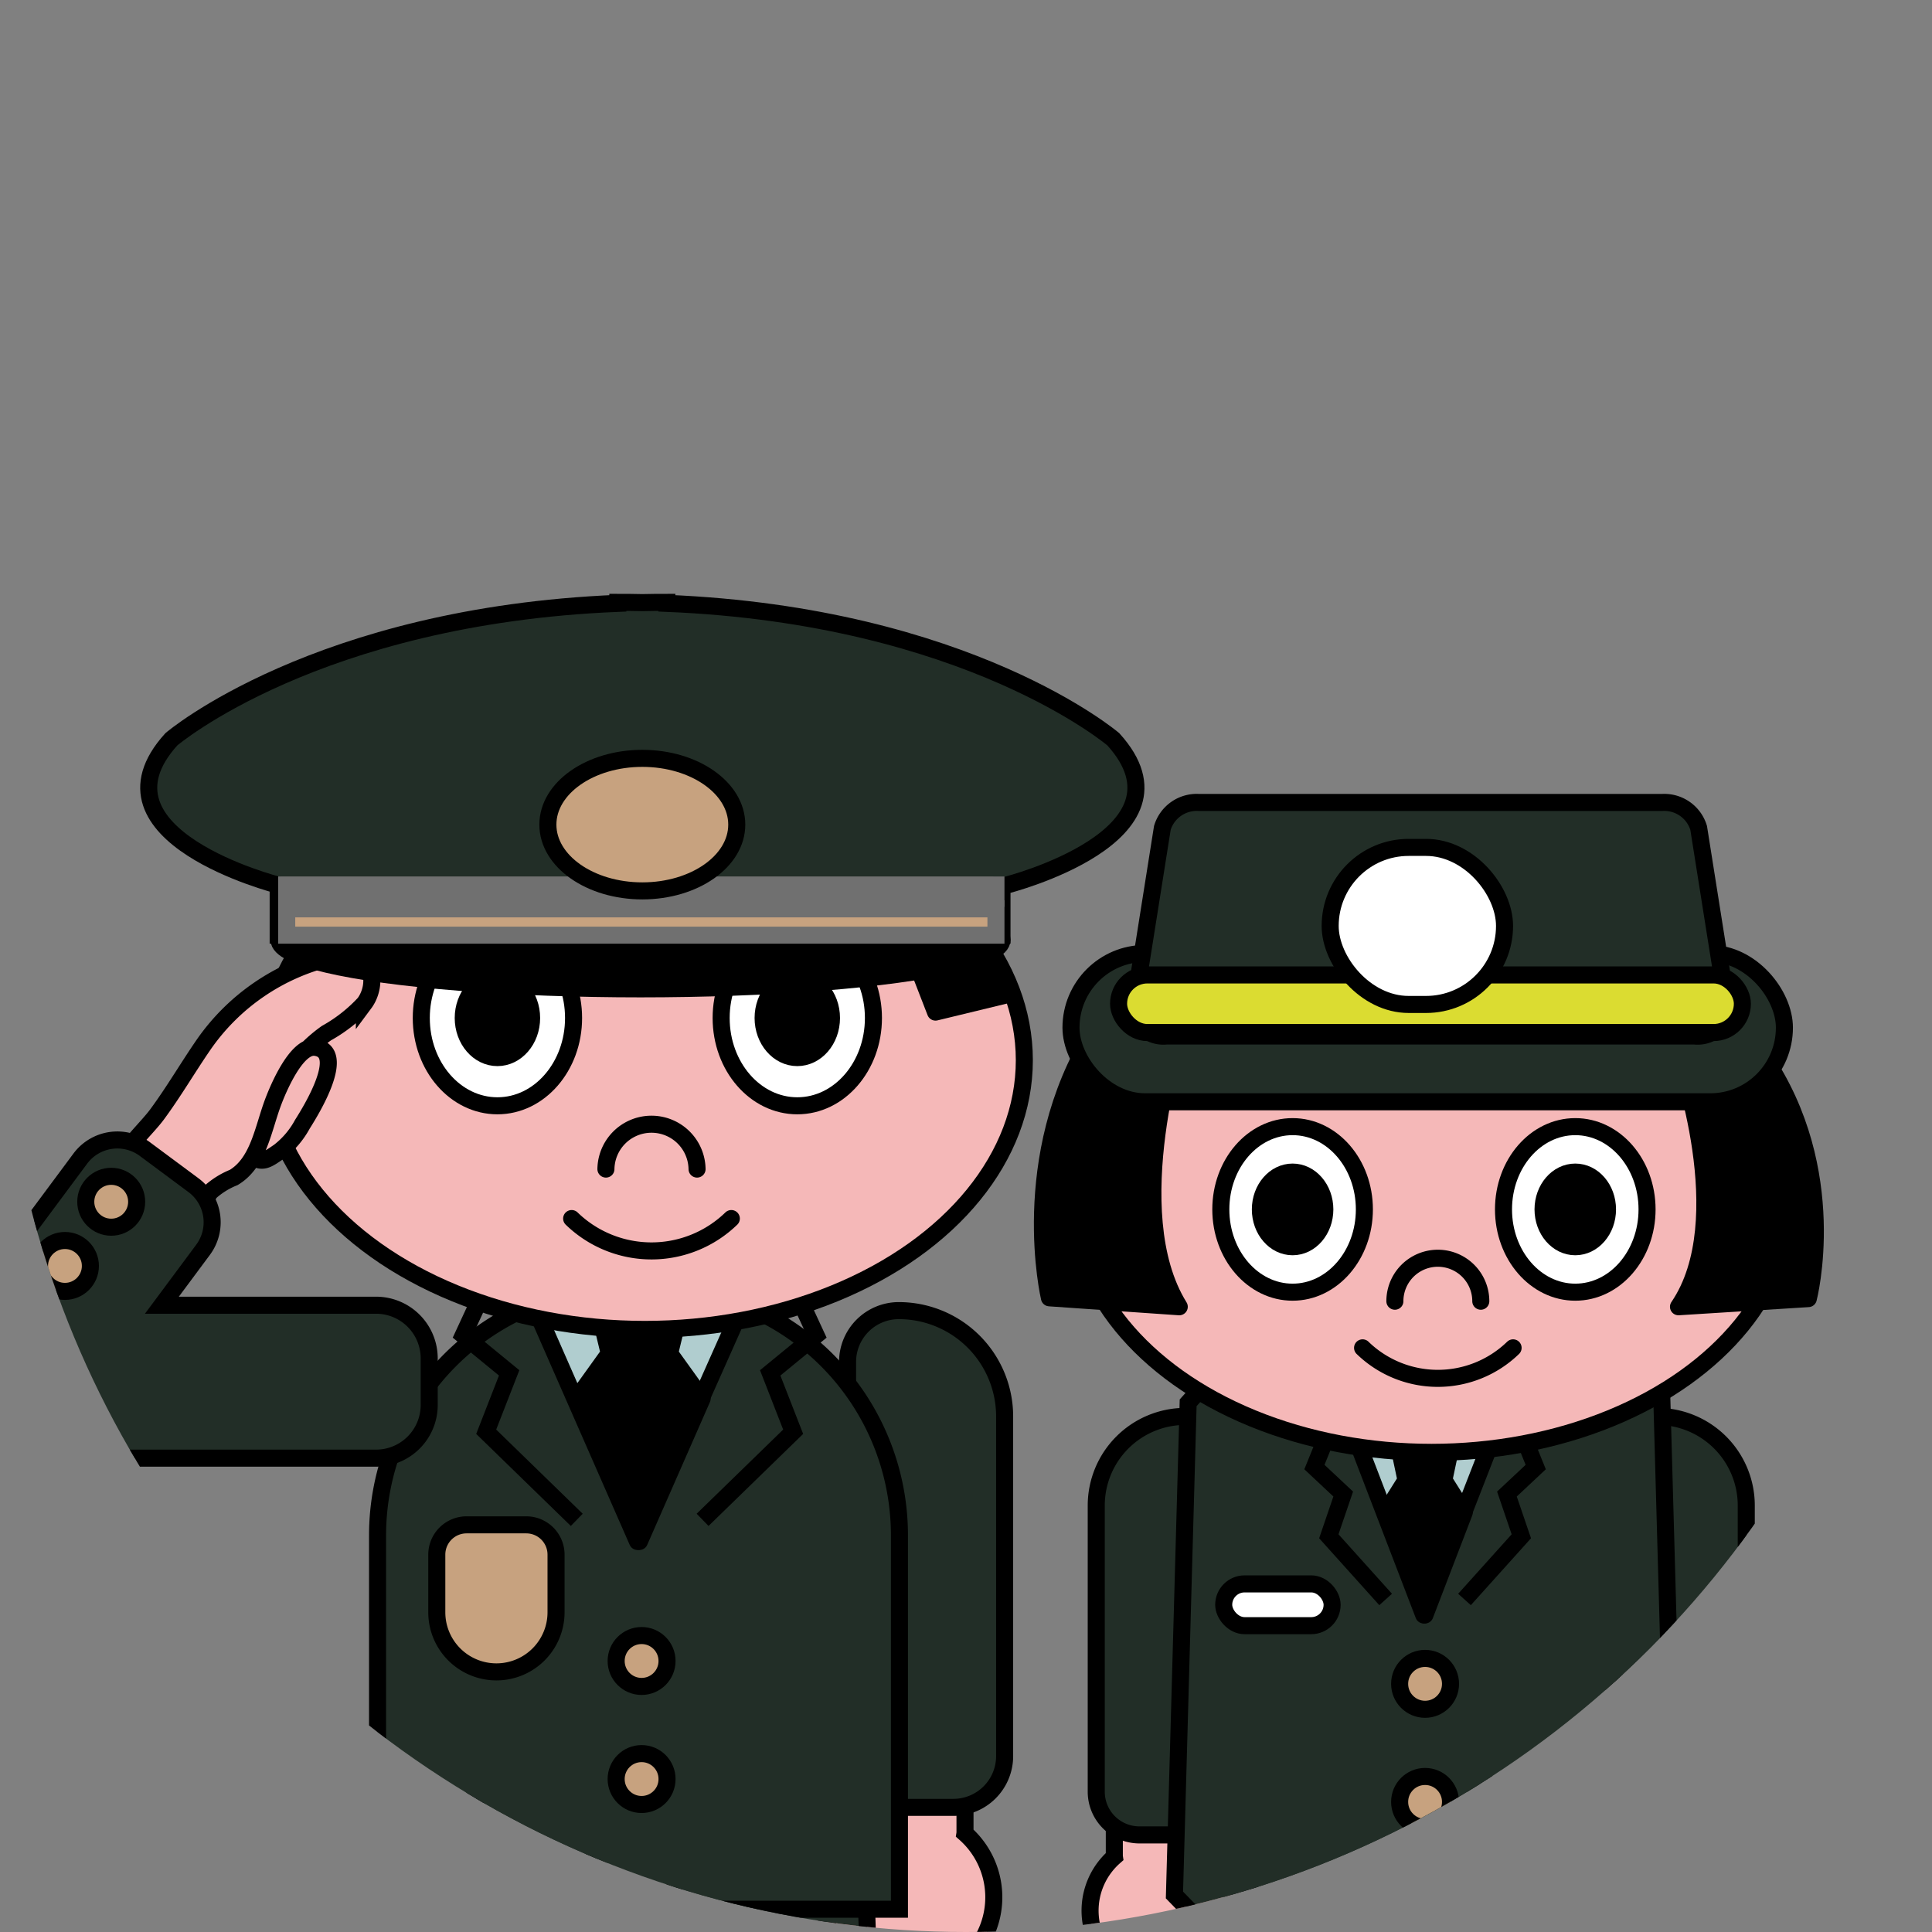<svg xmlns="http://www.w3.org/2000/svg" xmlns:xlink="http://www.w3.org/1999/xlink" width="170" height="170" viewBox="0 0 170 170">
  <rect x="0" y="0" width="170" height="170" fill="#808080" stroke="none"/>
  <defs>
    <clipPath id="clip-path">
      <circle id="타원_769" data-name="타원 769" cx="85" cy="85" r="85" transform="translate(-21066 -19032)" fill="#f2f2f2"/>
    </clipPath>
  </defs>
  <g id="마스크_그룹_15845" data-name="마스크 그룹 15845" transform="translate(21066 19032)" clip-path="url(#clip-path)">
    <g id="그룹_16597" data-name="그룹 16597" transform="translate(-388 85.41)">
      <g id="그룹_16586" data-name="그룹 16586" transform="translate(-20586.277 -19046.799)">
        <g id="그룹_16576" data-name="그룹 16576" transform="translate(49.841 54.021)">
          <path id="패스_14193" data-name="패스 14193" d="M450.46,357.515c0-.034-.005-.067-.005-.1v-4.838a1.77,1.77,0,0,1,1.765-1.765h4.838a1.77,1.77,0,0,1,1.765,1.765v4.838c0,.034,0,.067-.005.1a6.318,6.318,0,1,1-8.358,0Z" transform="translate(-448.32 -318.764)" fill="#f5b8b8" stroke="#000" stroke-miterlimit="10" stroke-width="1.5"/>
          <path id="사각형_3205" data-name="사각형 3205" d="M3.8,0h0a7.844,7.844,0,0,1,7.844,7.844V33.026a3.8,3.8,0,0,1-3.8,3.8H3.8a3.8,3.8,0,0,1-3.8-3.8V3.8A3.8,3.8,0,0,1,3.8,0Z" transform="translate(0.449)" fill="#222e27" stroke="#000" stroke-miterlimit="10" stroke-width="1.5"/>
        </g>
        <g id="그룹_16577" data-name="그룹 16577" transform="translate(4.194 54.021)">
          <path id="패스_14194" data-name="패스 14194" d="M323.557,357.515c0-.034.005-.067.005-.1v-4.838a1.77,1.77,0,0,0-1.765-1.765h-4.838a1.77,1.77,0,0,0-1.765,1.765v4.838c0,.034,0,.067.005.1a6.318,6.318,0,1,0,8.357,0Z" transform="translate(-313.06 -318.764)" fill="#f5b8b8" stroke="#000" stroke-miterlimit="10" stroke-width="1.5"/>
          <path id="사각형_3206" data-name="사각형 3206" d="M3.8,0H7.844a3.8,3.8,0,0,1,3.8,3.8V28.981A7.844,7.844,0,0,1,3.8,36.825h0a3.8,3.8,0,0,1-3.8-3.8V3.8A3.8,3.8,0,0,1,3.8,0Z" transform="translate(12.187 36.825) rotate(180)" fill="#222e27" stroke="#000" stroke-miterlimit="10" stroke-width="1.5"/>
        </g>
        <path id="패스_14195" data-name="패스 14195" d="M369.35,428.535h-8.462c-1.24,0-2.208-1.382-2.153-3.044l.655-19.657c.122-3.658,2.646-6.537,5.614-6.537h.23c2.967,0,5.491,2.879,5.614,6.537l.655,19.657C371.558,427.154,370.59,428.535,369.35,428.535Z" transform="translate(-339.125 -296.867)" fill="#f5b8b8" stroke="#000" stroke-miterlimit="10" stroke-width="1.5"/>
        <path id="패스_14196" data-name="패스 14196" d="M357.791,463.866c-4.607,0-8.342,4.687-8.342,10.469h16.683C366.132,468.553,362.4,463.866,357.791,463.866Z" transform="translate(-332.974 -339.645)" fill="#393a3a" stroke="#000" stroke-miterlimit="10" stroke-width="1.5"/>
        <path id="패스_14197" data-name="패스 14197" d="M415.2,428.535h-8.462c-1.24,0-2.208-1.382-2.153-3.044l.656-19.657c.122-3.658,2.646-6.537,5.613-6.537h.231c2.967,0,5.491,2.879,5.613,6.537l.655,19.657C417.412,427.154,416.444,428.535,415.2,428.535Z" transform="translate(-369.504 -296.867)" fill="#f5b8b8" stroke="#000" stroke-miterlimit="10" stroke-width="1.5"/>
        <path id="패스_14198" data-name="패스 14198" d="M410.268,463.866c-4.607,0-8.342,4.687-8.342,10.469h16.683C418.609,468.553,414.874,463.866,410.268,463.866Z" transform="translate(-367.742 -339.645)" fill="#393a3a" stroke="#000" stroke-miterlimit="10" stroke-width="1.5"/>
        <path id="사각형_3207" data-name="사각형 3207" d="M10.894,0h9.311A10.894,10.894,0,0,1,31.1,10.894v13.4a2.054,2.054,0,0,1-2.054,2.054H2.054A2.054,2.054,0,0,1,0,24.291v-13.4A10.894,10.894,0,0,1,10.894,0Z" transform="translate(18.056 86.317)" fill="#222e27" stroke="#000" stroke-miterlimit="10" stroke-width="1.5"/>
        <path id="패스_14199" data-name="패스 14199" d="M377.616,291.257H336.61l-1.549-1.593,1.206-43.312,2.714-3.027h37.7l1.23,1.379,1.252,44.96Z" transform="translate(-323.442 -193.531)" fill="#222e27" stroke="#000" stroke-miterlimit="10" stroke-width="1.5"/>
        <g id="그룹_16579" data-name="그룹 16579" transform="translate(23.935 52.923)">
          <g id="그룹_16578" data-name="그룹 16578" transform="translate(2.493 0)">
            <path id="패스_14200" data-name="패스 14200" d="M386.065,271.166,378.941,252.6H393.3Z" transform="translate(-378.941 -252.597)" fill="#b0cdcf" stroke="#000" stroke-linecap="round" stroke-linejoin="round" stroke-width="1.5"/>
            <path id="패스_14201" data-name="패스 14201" d="M397.037,262.151l-1.792-2.853.494-2.342-2.108-4.146V252.6l-.054.106-.054-.106v.212l-2.108,4.146.494,2.342-1.792,2.853,3.459,9.015v0Z" transform="translate(-386.346 -252.597)" stroke="#000" stroke-linecap="round" stroke-linejoin="round" stroke-width="1.5"/>
          </g>
          <path id="패스_14202" data-name="패스 14202" d="M373.077,257.916l-1.523,3.76,2.534,2.375-1.267,3.716,5,5.56" transform="translate(-371.554 -256.121)" fill="none" stroke="#000" stroke-miterlimit="10" stroke-width="1.5"/>
          <path id="패스_14203" data-name="패스 14203" d="M415.435,257.916l1.523,3.76-2.534,2.375,1.267,3.716-5,5.56" transform="translate(-397.485 -256.121)" fill="none" stroke="#000" stroke-miterlimit="10" stroke-width="1.5"/>
        </g>
        <g id="그룹_16580" data-name="그룹 16580" transform="translate(31.433 75.315)">
          <circle id="타원_1018" data-name="타원 1018" cx="2.239" cy="2.239" r="2.239" fill="#c7a27f" stroke="#000" stroke-miterlimit="10" stroke-width="1.5"/>
          <circle id="타원_1019" data-name="타원 1019" cx="2.239" cy="2.239" r="2.239" transform="translate(0 10.388)" fill="#c7a27f" stroke="#000" stroke-miterlimit="10" stroke-width="1.5"/>
        </g>
        <g id="그룹_16585" data-name="그룹 16585" transform="translate(0 0)">
          <g id="그룹_16583" data-name="그룹 16583" transform="translate(2.758 12.524)">
            <ellipse id="타원_1020" data-name="타원 1020" cx="31.482" cy="22.33" rx="31.482" ry="22.33" fill="#f5b8b8" stroke="#000" stroke-miterlimit="10" stroke-width="1.5"/>
            <g id="그룹_16581" data-name="그룹 16581" transform="translate(12.941 16)">
              <ellipse id="타원_1021" data-name="타원 1021" cx="6.316" cy="7.283" rx="6.316" ry="7.283" fill="#fff" stroke="#000" stroke-linecap="round" stroke-linejoin="round" stroke-width="1.5"/>
              <ellipse id="타원_1022" data-name="타원 1022" cx="2.836" cy="3.284" rx="2.836" ry="3.284" transform="translate(3.48 3.999)" stroke="#000" stroke-linecap="round" stroke-linejoin="round" stroke-width="1.5"/>
            </g>
            <g id="그룹_16582" data-name="그룹 16582" transform="translate(37.814 16)">
              <ellipse id="타원_1023" data-name="타원 1023" cx="6.316" cy="7.283" rx="6.316" ry="7.283" fill="#fff" stroke="#000" stroke-linecap="round" stroke-linejoin="round" stroke-width="1.5"/>
              <ellipse id="타원_1024" data-name="타원 1024" cx="2.836" cy="3.284" rx="2.836" ry="3.284" transform="translate(3.48 3.999)" stroke="#000" stroke-linecap="round" stroke-linejoin="round" stroke-width="1.5"/>
            </g>
            <path id="패스_14204" data-name="패스 14204" d="M392.535,218.392a3.78,3.78,0,0,1,7.56,0" transform="translate(-364.278 -187.032)" fill="none" stroke="#000" stroke-linecap="round" stroke-linejoin="round" stroke-width="1.5"/>
            <path id="패스_14205" data-name="패스 14205" d="M384.114,237.976a9.511,9.511,0,0,0,13.243,0" transform="translate(-358.699 -202.511)" fill="none" stroke="#000" stroke-linecap="round" stroke-linejoin="round" stroke-width="1.5"/>
          </g>
          <path id="패스_14206" data-name="패스 14206" d="M312.673,155.64s-5.222,15.772,0,24.171l-11.425-.788s-2.924-12.309,3.961-23.383Z" transform="translate(-300.631 -135.437)" stroke="#000" stroke-linecap="round" stroke-linejoin="round" stroke-width="1.5"/>
          <path id="패스_14207" data-name="패스 14207" d="M466.48,161.989s5.222,14.374,0,22.028l11.425-.718s2.924-11.218-3.961-21.31Z" transform="translate(-410.51 -139.644)" stroke="#000" stroke-linecap="round" stroke-linejoin="round" stroke-width="1.5"/>
          <g id="그룹_16584" data-name="그룹 16584" transform="translate(2.515)">
            <rect id="사각형_3208" data-name="사각형 3208" width="62.775" height="13.052" rx="6.526" transform="translate(0 13.287)" fill="#222e27" stroke="#000" stroke-miterlimit="10" stroke-width="1.5"/>
            <path id="패스_14208" data-name="패스 14208" d="M373.855,116.325H327.378a2.559,2.559,0,0,1-2.812-2.819l2.457-15.492a3.159,3.159,0,0,1,3.214-2.239H371a3.159,3.159,0,0,1,3.214,2.239l2.457,15.492A2.559,2.559,0,0,1,373.855,116.325Z" transform="translate(-318.984 -95.776)" fill="#222e27" stroke="#000" stroke-miterlimit="10" stroke-width="1.5"/>
            <rect id="사각형_3209" data-name="사각형 3209" width="54.889" height="5.071" rx="2.535" transform="translate(4.188 15.174)" fill="#dbdc31" stroke="#000" stroke-linecap="round" stroke-linejoin="round" stroke-width="1.5"/>
            <rect id="사각형_3210" data-name="사각형 3210" width="15.343" height="13.82" rx="6.91" transform="translate(22.806 3.953)" fill="#fff" stroke="#000" stroke-linecap="round" stroke-linejoin="round" stroke-width="1.5"/>
          </g>
        </g>
        <rect id="사각형_3211" data-name="사각형 3211" width="9.539" height="3.676" rx="1.838" transform="translate(15.953 68.758)" fill="#fff" stroke="#000" stroke-miterlimit="10" stroke-width="1.5"/>
      </g>
      <g id="그룹_16596" data-name="그룹 16596" transform="translate(-20682 -19064.41)">
        <path id="패스_14209" data-name="패스 14209" d="M235.864,348.931c0-.04-.006-.08-.006-.12v-5.743a2.1,2.1,0,0,1,2.094-2.094H243.7a2.1,2.1,0,0,1,2.094,2.094v5.743c0,.04,0,.08-.006.12a7.5,7.5,0,1,1-9.92,0Z" transform="translate(-156.882 -240.613)" fill="#f5b8b8" stroke="#000" stroke-miterlimit="10" stroke-width="1.5"/>
        <path id="사각형_3212" data-name="사각형 3212" d="M4.51,0h0a9.31,9.31,0,0,1,9.31,9.31V39.2a4.51,4.51,0,0,1-4.51,4.51H4.51A4.51,4.51,0,0,1,0,39.2V4.51A4.51,4.51,0,0,1,4.51,0Z" transform="translate(78.579 62.324)" fill="#222e27" stroke="#000" stroke-miterlimit="10" stroke-width="1.5"/>
        <path id="패스_14210" data-name="패스 14210" d="M139.1,397.578H126.555c-1.838,0-3.274-2.088-3.192-4.6l.972-29.7c.181-5.527,3.922-9.878,8.322-9.878H133c4.4,0,8.141,4.35,8.322,9.878l.972,29.7C142.375,395.49,140.939,397.578,139.1,397.578Z" transform="translate(-84.027 -248.844)" fill="#222e27" stroke="#000" stroke-miterlimit="10" stroke-width="1.5"/>
        <path id="패스_14211" data-name="패스 14211" d="M121.963,458.243A12.367,12.367,0,0,0,109.6,470.61H134.33A12.367,12.367,0,0,0,121.963,458.243Z" transform="translate(-74.908 -318.307)" fill="#393a3a" stroke="#000" stroke-miterlimit="10" stroke-width="1.5"/>
        <path id="패스_14212" data-name="패스 14212" d="M207.08,397.578H194.535c-1.838,0-3.274-2.088-3.191-4.6l.972-29.7c.181-5.527,3.922-9.878,8.322-9.878h.342c4.4,0,8.141,4.35,8.321,9.878l.972,29.7C210.354,395.49,208.919,397.578,207.08,397.578Z" transform="translate(-129.065 -248.844)" fill="#222e27" stroke="#000" stroke-miterlimit="10" stroke-width="1.5"/>
        <path id="패스_14213" data-name="패스 14213" d="M199.761,458.243a12.367,12.367,0,0,0-12.367,12.367h24.734A12.367,12.367,0,0,0,199.761,458.243Z" transform="translate(-126.451 -318.307)" fill="#393a3a" stroke="#000" stroke-miterlimit="10" stroke-width="1.5"/>
        <path id="사각형_3213" data-name="사각형 3213" d="M21.813,0h2.294A21.813,21.813,0,0,1,45.921,21.813v32.9a0,0,0,0,1,0,0H0a0,0,0,0,1,0,0v-32.9A21.813,21.813,0,0,1,21.813,0Z" transform="translate(37.222 60.283)" fill="#222e27" stroke="#000" stroke-miterlimit="10" stroke-width="1.5"/>
        <g id="그룹_16588" data-name="그룹 16588" transform="translate(44.761 56.745)">
          <g id="그룹_16587" data-name="그룹 16587" transform="translate(3.975 0)">
            <path id="패스_14214" data-name="패스 14214" d="M162.581,237.622l-11.36-25.891h22.894Z" transform="translate(-151.221 -211.731)" fill="#b0cdcf" stroke="#000" stroke-linecap="round" stroke-linejoin="round" stroke-width="1.5"/>
            <path id="패스_14215" data-name="패스 14215" d="M180.075,225.052l-2.858-3.979.788-3.266-3.361-5.781v-.3l-.086.148-.086-.148v.3l-3.361,5.781.788,3.266-2.858,3.979,5.515,12.57v0Z" transform="translate(-163.029 -211.731)" stroke="#000" stroke-linecap="round" stroke-linejoin="round" stroke-width="1.5"/>
          </g>
          <path id="패스_14216" data-name="패스 14216" d="M141.871,219.147l-2.428,5.242,4.04,3.311-2.02,5.181,7.969,7.752" transform="translate(-139.443 -216.644)" fill="none" stroke="#000" stroke-miterlimit="10" stroke-width="1.5"/>
          <path id="패스_14217" data-name="패스 14217" d="M209.411,219.147l2.428,5.242L207.8,227.7l2.02,5.181-7.969,7.752" transform="translate(-180.79 -216.644)" fill="none" stroke="#000" stroke-miterlimit="10" stroke-width="1.5"/>
        </g>
        <g id="그룹_16591" data-name="그룹 16591" transform="translate(27.341 16.601)">
          <ellipse id="타원_1025" data-name="타원 1025" cx="33.396" cy="23.688" rx="33.396" ry="23.688" fill="#f5b8b8" stroke="#000" stroke-miterlimit="10" stroke-width="1.5"/>
          <g id="그룹_16589" data-name="그룹 16589" transform="translate(13.728 12.248)">
            <ellipse id="타원_1026" data-name="타원 1026" cx="6.7" cy="7.726" rx="6.7" ry="7.726" fill="#fff" stroke="#000" stroke-linecap="round" stroke-linejoin="round" stroke-width="1.5"/>
            <ellipse id="타원_1027" data-name="타원 1027" cx="3.008" cy="3.484" rx="3.008" ry="3.484" transform="translate(3.692 4.242)" stroke="#000" stroke-linecap="round" stroke-linejoin="round" stroke-width="1.5"/>
          </g>
          <g id="그룹_16590" data-name="그룹 16590" transform="translate(40.114 12.248)">
            <ellipse id="타원_1028" data-name="타원 1028" cx="6.7" cy="7.726" rx="6.7" ry="7.726" fill="#fff" stroke="#000" stroke-linecap="round" stroke-linejoin="round" stroke-width="1.5"/>
            <ellipse id="타원_1029" data-name="타원 1029" cx="3.008" cy="3.484" rx="3.008" ry="3.484" transform="translate(3.692 4.242)" stroke="#000" stroke-linecap="round" stroke-linejoin="round" stroke-width="1.5"/>
          </g>
          <path id="패스_14218" data-name="패스 14218" d="M176.647,183.481a4.01,4.01,0,0,1,8.019,0" transform="translate(-146.672 -150.214)" fill="none" stroke="#000" stroke-linecap="round" stroke-linejoin="round" stroke-width="1.5"/>
          <path id="패스_14219" data-name="패스 14219" d="M167.714,204.256a10.089,10.089,0,0,0,14.049,0" transform="translate(-140.754 -166.634)" fill="none" stroke="#000" stroke-linecap="round" stroke-linejoin="round" stroke-width="1.5"/>
        </g>
        <path id="패스_14220" data-name="패스 14220" d="M104.332,105.254l-5.585,14.4-6.723-1.629S100.438,103.542,104.332,105.254Z" transform="translate(-63.267 -84.349)" stroke="#000" stroke-linecap="round" stroke-linejoin="round" stroke-width="1.5"/>
        <g id="그룹_16592" data-name="그룹 16592" transform="translate(14.123 31.087)">
          <rect id="사각형_3214" data-name="사각형 3214" width="5.45" height="7.916" rx="2.725" transform="translate(11.886 6.681) rotate(7.815)" fill="#f5b8b8" stroke="#707070" stroke-width="1.5"/>
          <path id="패스_14221" data-name="패스 14221" d="M60.805,153.394c.834.663,1.4.151,2.282-.438a7.661,7.661,0,0,0,2.054-2.416c.8-1.26,3.941-6.384,1.144-6.765-1.677-.229-3.3,3.7-3.728,4.843-.889,2.385-1.276,5.3-3.459,6.607a7.014,7.014,0,0,0-2.041,1.26c-.645.793-.549,1.988-1.135,2.826a2.665,2.665,0,0,1-2.735.9,6.04,6.04,0,0,1-2.613-1.51,4.743,4.743,0,0,1-1.916-3.214c-.049-2.131,2.512-4.212,3.7-5.815,1.475-2,2.706-4.123,4.115-6.165a18.98,18.98,0,0,1,11.149-7.612,3.5,3.5,0,0,1,2.774.2c1.171.805,1.048,2.668.2,3.809a13.48,13.48,0,0,1-3.335,2.618,12.9,12.9,0,0,0-1.559,1.3" transform="translate(-48.658 -135.703)" fill="#f5b8b8" stroke="#000" stroke-miterlimit="10" stroke-width="1.5"/>
        </g>
        <path id="패스_14222" data-name="패스 14222" d="M43.912,198.311H25.053l3.63-4.886a4.062,4.062,0,0,0-.836-5.666l-4.3-3.193a4.062,4.062,0,0,0-5.666.836l-9.23,12.425a9.431,9.431,0,0,0,1.94,13.156,4.042,4.042,0,0,0,3.342.685,4.655,4.655,0,0,0,.944.1H43.912a4.677,4.677,0,0,0,4.663-4.663v-4.127A4.677,4.677,0,0,0,43.912,198.311Z" transform="translate(-6.809 -136.463)" fill="#222e27" stroke="#000" stroke-miterlimit="10" stroke-width="1.5"/>
        <g id="그룹_16593" data-name="그룹 16593" transform="translate(58.216 90.914)">
          <circle id="타원_1030" data-name="타원 1030" cx="2.239" cy="2.239" r="2.239" fill="#c7a27f" stroke="#000" stroke-miterlimit="10" stroke-width="1.5"/>
          <circle id="타원_1031" data-name="타원 1031" cx="2.239" cy="2.239" r="2.239" transform="translate(0 10.388)" fill="#c7a27f" stroke="#000" stroke-miterlimit="10" stroke-width="1.5"/>
        </g>
        <g id="그룹_16594" data-name="그룹 16594" transform="translate(7.476 50.506)">
          <circle id="타원_1032" data-name="타원 1032" cx="2.239" cy="2.239" r="2.239" transform="translate(4.071)" fill="#c7a27f" stroke="#000" stroke-miterlimit="10" stroke-width="1.5"/>
          <circle id="타원_1033" data-name="타원 1033" cx="2.239" cy="2.239" r="2.239" transform="translate(0 5.647)" fill="#c7a27f" stroke="#000" stroke-miterlimit="10" stroke-width="1.5"/>
        </g>
        <path id="사각형_3215" data-name="사각형 3215" d="M2.623,0H7.87a2.623,2.623,0,0,1,2.623,2.623V7.692a5.247,5.247,0,0,1-5.247,5.247h0A5.247,5.247,0,0,1,0,7.692V2.623A2.623,2.623,0,0,1,2.623,0Z" transform="translate(42.434 81.173)" fill="#c7a27f" stroke="#000" stroke-miterlimit="10" stroke-width="1.5"/>
        <path id="패스_14223" data-name="패스 14223" d="M246.036,107.479l5.585,14.4,6.723-1.629S249.931,105.767,246.036,107.479Z" transform="translate(-165.303 -85.823)" stroke="#000" stroke-linecap="round" stroke-linejoin="round" stroke-width="1.5"/>
        <g id="그룹_16595" data-name="그룹 16595" transform="translate(17.087)">
          <ellipse id="타원_1034" data-name="타원 1034" cx="31.809" cy="4.31" rx="31.809" ry="4.31" transform="translate(11.465 25.39)" stroke="#000" stroke-linecap="round" stroke-linejoin="round" stroke-width="1.5"/>
          <path id="패스_14224" data-name="패스 14224" d="M142.317,55.637s-12.73-10.874-39.287-11.962v-.089c-.729,0-1.446.009-2.156.024-.71-.015-1.427-.024-2.156-.024v.089C72.161,44.763,59.431,55.637,59.431,55.637c-7.694,8.492,9.4,12.832,9.4,12.832h0v4.4h63.689v-4.4h.389S150.011,64.128,142.317,55.637Z" transform="translate(-57.441 -43.585)" fill="#222e27" stroke="#000" stroke-miterlimit="10" stroke-width="1.5"/>
          <rect id="사각형_3216" data-name="사각형 3216" width="62.406" height="2.313" transform="translate(12.142 26.972)" fill="#c7a27f" stroke="#707070" stroke-width="1.5"/>
          <rect id="사각형_3217" data-name="사각형 3217" width="62.406" height="1.177" transform="translate(12.142 24.869)" fill="#c7a27f" stroke="#707070" stroke-width="1.5"/>
          <ellipse id="타원_1035" data-name="타원 1035" cx="8.31" cy="5.831" rx="8.31" ry="5.831" transform="translate(35.122 13.729)" fill="#c7a27f" stroke="#000" stroke-miterlimit="10" stroke-width="1.5"/>
        </g>
      </g>
    </g>
  </g>
</svg>
